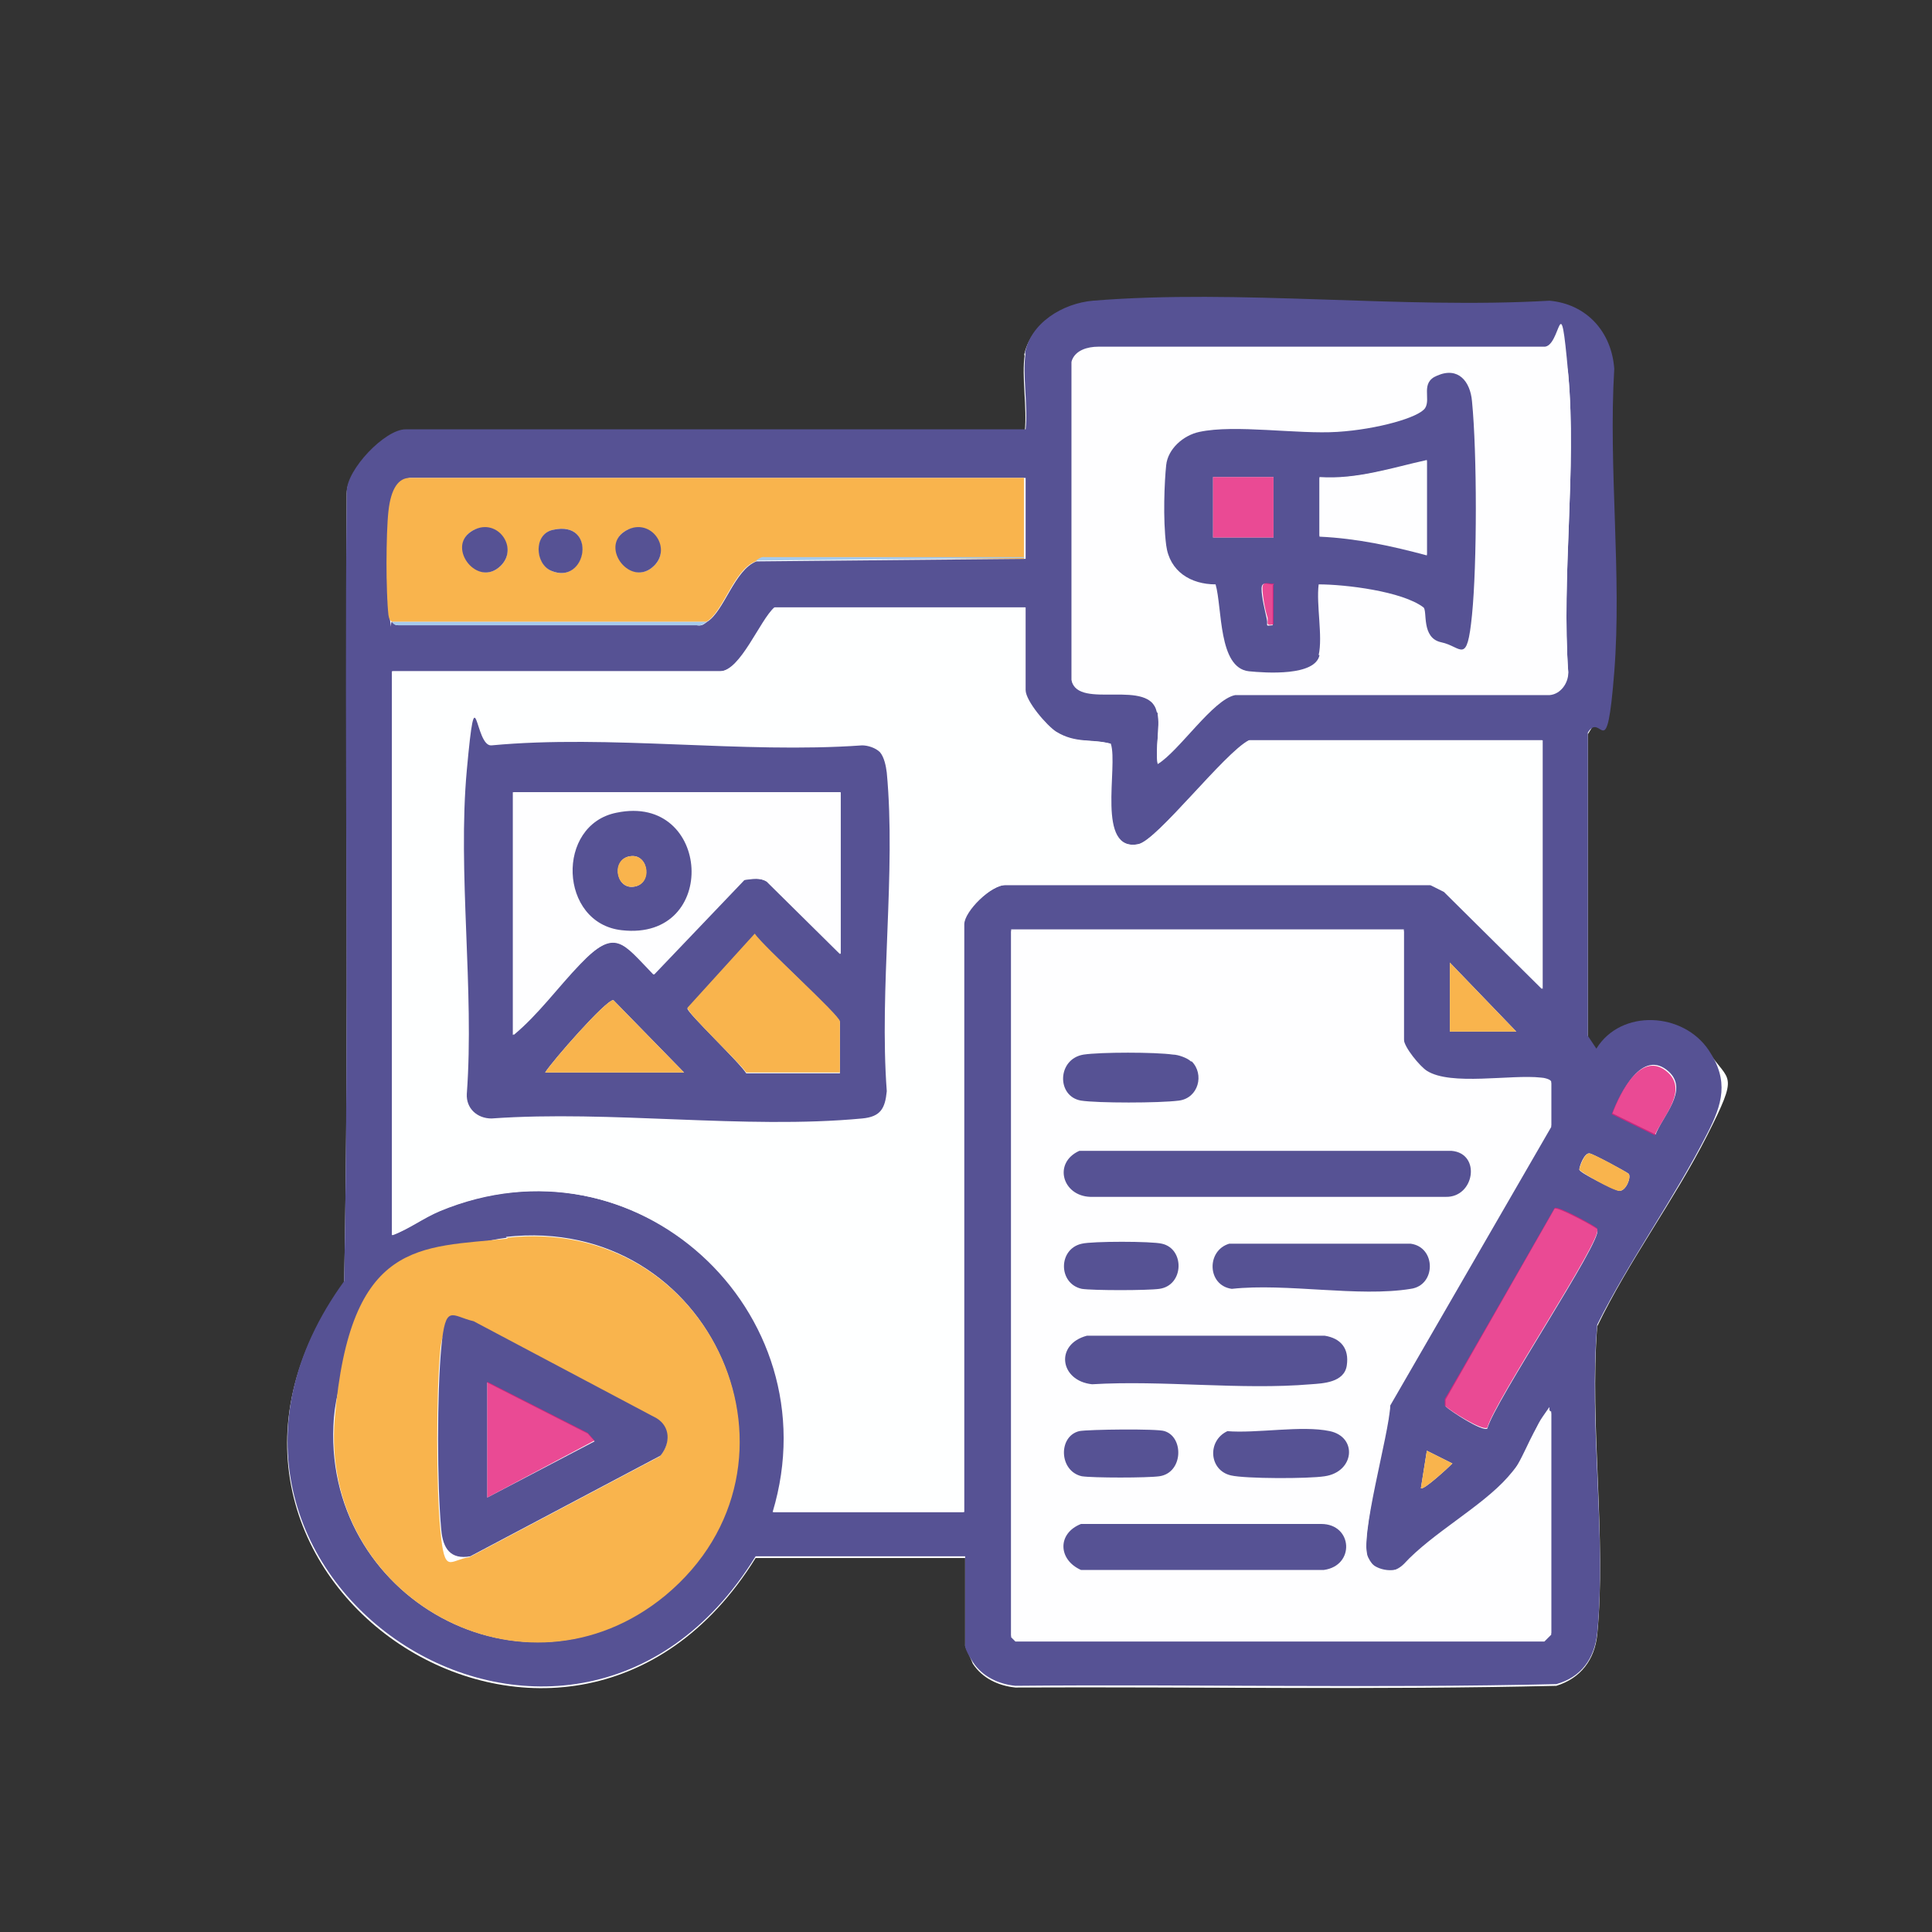 <?xml version="1.0" encoding="UTF-8"?>
<svg id="Calque_1" xmlns="http://www.w3.org/2000/svg" version="1.1" viewBox="0 0 226.8 226.8">
  <rect x="0" y="0" width="226.8" height="226.8" fill="#333333" stroke="none"/>
  <!-- Generator: Adobe Illustrator 29.2.1, SVG Export Plug-In . SVG Version: 2.1.0 Build 116)  -->
  <defs>
    <style>
      .st0 {
        fill: #f9b44d;
      }

      .st1 {
        fill: #e41d7a;
        opacity: .8;
      }

      .st2 {
        fill: #a6caec;
      }

      .st3 {
        fill: #fefeff;
      }

      .st4 {
        fill: #565294;
      }

      .st5 {
        fill: #feffff;
      }
    </style>
  </defs>
  <path class="st5" d="M120.3,41.6c-.4,2.6.3,6.3,0,9H47.6c-2.4,0-6.9,4.7-6.9,7.3-.2,30.9.3,61.8-.3,92.7-24.9,34.2,26.1,68.1,48.3,32.3h24.6v10.3c0,.1.8,1.8.9,2.1,1.1,1.7,3,2.6,5,2.8,21.2-.1,42.4.3,63.5-.2,2.9-.9,4.5-3.1,4.8-6,1.1-11.4-.9-24.6,0-36.2,3.7-7.7,9.1-14.9,12.9-22.4s2.6-6.2.2-9.8c-3-4.5-10.3-4.9-13.2-.2l-1-1.5v-35.6c1.5-2.6,2.8-3.8,3-7.1.9-11.5-.7-24.1,0-35.6-.4-4.3-3.3-7.5-7.6-8-17.4,1-36.4-1.4-53.6,0-3.5.3-7.3,2.6-8,6.3Z"/>
  <path class="st4" d="M120.3,41.6c.6-3.7,4.5-6,8-6.3,17.2-1.4,36.2,1,53.6,0,4.4.4,7.3,3.7,7.6,8-.7,11.6.9,24.2,0,35.6s-1.5,4.5-3.1,7.1v35.6s1,1.5,1,1.5c2.9-4.7,10.2-4.3,13.2.2,2.4,3.6,1.6,6.3-.2,9.8-3.8,7.5-9.1,14.8-12.9,22.4-1,11.6,1.1,24.8,0,36.2-.3,3-1.9,5.2-4.8,6-21.1.5-42.4,0-63.5.2-2-.2-3.9-1.1-5-2.8s-.9-2-.9-2.1v-10.3h-24.6c-22.1,35.8-73.1,1.9-48.3-32.3.6-30.8,0-61.8.3-92.7,0-2.6,4.5-7.3,6.9-7.3h72.8c.3-2.7-.4-6.4,0-9ZM135.9,83.7c.3,1.6-.3,4.2,0,5.9,2.5-1.5,6.5-7.6,9.1-8.1h36.9c1.3-.1,2.1-1.4,2.2-2.6-.8-11.3,1-23.9,0-35s-.8-3-2.9-3.2h-52.3c-1.2,0-2.7.4-3.1,1.7v37.4c.7,3.5,9.1-.4,10,3.8ZM46,73c.3.3.4.4.8.4h35c.6.1.8-.1,1.2-.4,2-1.2,3.2-6.1,5.8-7.1l31.6-.3v-9.5H48.2c-1.3,0-2.4,2.8-2.5,3.9-.3,2.7-.4,9.5,0,12.2s0,.5.4.8ZM120.3,71.3h-29.3c-1.8,1.5-4,7.5-6.4,7.5h-38.5v66.2c1.9-.7,3.6-2,5.5-2.8,23-9.6,46.4,11.7,39.2,35.3h22.4v-69c0-1.5,3.2-4.7,4.9-4.6h49.9s1.6.8,1.6.8l11.5,11.4v-29.2h-34.4c-2.8,1.4-10.8,11.7-13,12.2-5.1,1-2.4-9.1-3.3-11.8-2.3-.6-4.1,0-6.4-1.4-1.1-.7-3.6-3.6-3.6-4.9v-9.7ZM164.8,109.3h-46.1v82.9s.5.5.5.5h62.1c0,0,.8-.8.8-.8v-26c-.6-.1-.7.2-1,.6-1.5,1.9-2.4,5.2-4.1,7.1-3.1,3.5-8.9,6.5-12.2,10.2-1.1,1-3.6.5-4.2-.8-1.1-2.4,2.5-14.7,2.6-18l18.9-32.7v-5.1c0-.4-.8-.5-1.2-.5-3.5-.4-10.6,1-13.4-.8s-2.7-2.8-2.7-3.7v-12.7ZM178,121.1l-7.8-8.1v8.1h7.8ZM194.3,133.3c.8-2.2,4-5.3,1.6-7.5-3.1-2.8-5.7,2.5-6.6,4.9l5.1,2.5ZM191.2,137.8c-.2-.2-4.3-2.4-4.6-2.4-.6-.1-1.2,1.5-1.2,1.9s4.4,2.5,4.7,2.5c.8,0,1.4-1.6,1.1-2ZM187.5,144.3c-.1-.2-4.7-2.7-5-2.4l-12.8,22.4v.8c.5.5,4.3,3,4.9,2.6.8-3.1,13.6-22.2,12.9-23.3ZM59.5,145.3c-10.3,1.2-19.4,10.8-20.3,21.1-1.7,21.2,22.4,34.5,38.8,20.8,18.4-15.2,5.7-44.7-18.6-42ZM166.8,174.7c.3.3,3.3-2.5,3.7-2.9l-3-1.5-.7,4.4Z"/>
  <path class="st5" d="M120.3,71.3v9.7c0,1.3,2.5,4.2,3.6,4.9,2.3,1.5,4.1.8,6.4,1.4.9,2.7-1.8,12.8,3.3,11.8,2.2-.4,10.1-10.7,13-12.2h34.4v29.2l-11.5-11.4-1.6-.8h-49.9c-1.7,0-4.9,3.1-4.9,4.6v69h-22.4c7.1-23.6-16.3-45-39.2-35.3-1.9.8-3.6,2.1-5.5,2.8v-66.2h38.5c2.4,0,4.7-6,6.4-7.5h29.3ZM103.3,88.3c-.5-.5-1.4-.8-2.1-.8-14,1-29.7-1.3-43.5,0s-2.7.9-2.9,2.9c-1.1,12.1.9,25.8,0,38,0,1.7,1.2,3,2.9,2.9,14-1,29.7,1.3,43.5,0,2.1-.2,2.7-1.2,2.9-3.2-.9-12,1.1-25.5,0-37.4s-.3-1.8-.8-2.4Z"/>
  <path class="st3" d="M164.8,109.3v12.7c0,.9,1.9,3.2,2.7,3.7,2.8,1.8,9.9.4,13.4.8.3,0,1.2.2,1.2.5v5.1l-18.9,32.7c-.2,3.3-3.7,15.7-2.6,18s3.1,1.9,4.2.8c3.3-3.6,9.1-6.7,12.2-10.2s2.7-5.1,4.1-7.1.4-.7,1-.6v26c0,0-.8.8-.8.8h-62.1s-.5-.5-.5-.5v-82.9h46.1ZM139.9,124.6c-.4-.4-1.5-.7-2.1-.8-2.1-.2-8.5-.3-10.5,0-3.1.5-3.3,4.9-.3,5.4,1.9.3,9.6.3,11.5,0s3-3.1,1.5-4.6ZM126.7,135.1c-3.1,1.4-2,5.2,1.3,5.4h41.7c3.4.1,4.2-5,.7-5.4h-43.7ZM127,146c-2.8.6-2.8,4.7,0,5.3s7.7.3,9.1,0c2.9-.5,3-4.7.3-5.3-1.2-.3-8.2-.3-9.4,0ZM144.3,146c-2.8.8-2.6,4.9.3,5.3,6.4-.7,14.9,1,21,0,3-.5,3-4.9,0-5.4h-21.3ZM127.4,156.8c-3.8,1-3.2,5.3.6,5.7,8.3-.5,17.5.7,25.7,0,1.5-.1,3.9-.4,4.2-2.2s-.7-3.1-2.6-3.5h-28.1ZM126.7,168c-2.4.6-2.4,4.7.3,5.3,1.3.3,7.7.3,9.1,0,2.9-.4,2.9-4.7.6-5.3s-9-.2-10,0ZM144,168c-2.3,1.1-2.2,4.6.4,5.2,1.7.4,9.1.4,11,.1,3.5-.5,3.3-4.7.6-5.3s-8.6.3-12.1,0ZM127,178.9c-2.9,1-2.8,4.2,0,5.3h28.5c3.7-.4,3.3-5.4-.3-5.4h-28.1Z"/>
  <path class="st3" d="M135.9,83.7c-.9-4.2-9.3-.3-10.1-3.8v-37.4c.5-1.3,1.9-1.7,3.1-1.7h52.3c2.1.2,2.7,1.2,2.9,3.2,1,11.1-.8,23.7,0,35,0,1.2-.9,2.5-2.2,2.6h-36.9c-2.6.5-6.6,6.6-9.1,8.1-.3-1.7.3-4.3,0-5.9ZM154.9,76.9c.5-2.2-.3-5.9,0-8.3,3.1,0,9.8.8,12.3,2.7s-.4,3.6,2.1,4.1,3.4-1.1,3.6-3.2c.6-6.1.6-19.1,0-25.1s-1.5-4.1-4.1-3c-2,.8-1,3.2-1.4,3.8-.6,1-8.7,2.7-10.3,2.8-4.7.3-12-.8-16.2,0-1.9.4-3.6,2-3.9,3.9s-.3,7.4,0,9.4c.4,3.1,2.8,4.6,5.8,4.6.8,2.8.3,9.8,3.9,10.2,2,.2,7.8.6,8.3-1.9Z"/>
  <path class="st0" d="M59.5,145.3c24.2-2.7,37,26.7,18.6,42-16.5,13.6-40.6.3-38.8-20.8s10-20,20.3-21.1ZM77.5,170.9c1.2-1.4,1.1-3.2-.5-4.3l-21.5-11.4c-2.6-.6-3.5.6-3.8,3.1-.5,5.3-.5,16.1,0,21.4s1.1,3.4,3.4,3.1l22.3-11.8Z"/>
  <path class="st0" d="M46,73c-.3-.3-.3-.3-.4-.8-.3-2.7-.3-9.5,0-12.2s1.2-3.9,2.5-3.9h72.1v9.5h-30.4c-.5-.2-.9.2-1.1.3-2.6,1-3.8,6-5.8,7.1h-37ZM58.8,66.4c2.2-2.2-.8-5.7-3.5-4s.8,6.7,3.5,4ZM64.9,62.2c-2.2.5-2.1,3.9-.2,4.8,4.1,1.8,5.5-6,.2-4.8ZM76.8,66.4c2.2-2.2-.8-5.7-3.5-4s.8,6.7,3.5,4Z"/>
  <path class="st1" d="M187.5,144.3c.7,1.1-12.1,20.2-12.9,23.3-.6.4-4.4-2-5-2.6v-.8c.1,0,12.9-22.4,12.9-22.4.4-.3,4.9,2.2,5,2.4Z"/>
  <path class="st1" d="M194.3,133.3l-5.1-2.5c.9-2.4,3.5-7.7,6.6-4.9,2.4,2.2-.7,5.3-1.6,7.5Z"/>
  <polygon class="st0" points="178 121.1 170.2 121.1 170.2 113 178 121.1"/>
  <path class="st0" d="M191.2,137.8c.3.4-.3,2-1.1,2s-4.7-2.3-4.7-2.5.6-2,1.2-1.9,4.4,2.2,4.6,2.4Z"/>
  <path class="st2" d="M83,73c-.4.2-.6.5-1.2.4h-35c-.4,0-.6-.1-.8-.4h37Z"/>
  <path class="st2" d="M120.3,65.5l-31.6.3c.3-.1.6-.5,1.1-.4h30.4Z"/>
  <path class="st0" d="M166.8,174.7l.7-4.4,3,1.5c-.4.4-3.4,3.2-3.7,2.9Z"/>
  <path class="st4" d="M103.3,88.3c.5.6.7,1.6.8,2.4,1.1,11.8-.9,25.3,0,37.4-.2,2-.7,3-2.9,3.2-13.8,1.3-29.5-1-43.5,0-1.7,0-3-1.2-2.9-2.9.9-12.2-1.1-26,0-38s.9-2.7,2.9-2.9c13.8-1.3,29.5,1,43.5,0,.7,0,1.6.3,2.1.8ZM98.6,93h-38.3v28.5c2.9-2.4,5.2-5.6,7.8-8.3,4.2-4.4,4.9-2.6,8.7,1.2l10.6-11.1c.9-.1,1.9-.3,2.7.2l8.6,8.5v-19ZM98.6,125.9v-5.9c0-.7-9-8.9-10-10.3l-7.9,8.7c0,.5,6.2,6.4,6.9,7.6h11ZM80.3,125.9l-8.3-8.5c-.9,0-7.2,7.2-8,8.5h16.3Z"/>
  <path class="st4" d="M126.7,135.1h43.7c3.5.3,2.7,5.5-.7,5.4h-41.7c-3.3-.1-4.4-4-1.3-5.4Z"/>
  <path class="st4" d="M127.4,156.8h28.1c1.9.3,2.9,1.5,2.6,3.5s-2.8,2.1-4.2,2.2c-8.2.7-17.4-.5-25.7,0-3.8-.4-4.4-4.7-.6-5.7Z"/>
  <path class="st4" d="M127,178.9h28.1c3.7,0,4,4.9.3,5.4h-28.5c-2.7-1.2-2.8-4.3,0-5.4Z"/>
  <path class="st4" d="M144.3,146h21.3c3,.4,3,4.9,0,5.3-6.1,1-14.6-.7-21,0-2.9-.4-3-4.5-.3-5.3Z"/>
  <path class="st4" d="M139.9,124.6c1.5,1.5.8,4.3-1.5,4.6s-9.6.3-11.5,0c-2.9-.5-2.8-4.9.3-5.4,2-.3,8.4-.3,10.5,0,.6,0,1.7.4,2.1.8Z"/>
  <path class="st4" d="M144,168c3.5.3,8.8-.7,12.1,0s2.9,4.8-.6,5.3c-1.9.3-9.3.3-11-.1-2.6-.6-2.8-4.1-.4-5.2Z"/>
  <path class="st4" d="M126.7,168c1-.2,9.2-.3,10,0,2.3.7,2.2,4.9-.6,5.3-1.4.2-7.8.2-9.1,0-2.7-.6-2.8-4.7-.3-5.3Z"/>
  <path class="st4" d="M127,146c1.2-.3,8.2-.3,9.4,0,2.7.6,2.6,4.9-.3,5.3-1.4.2-7.8.2-9.1,0-2.8-.6-2.8-4.7,0-5.3Z"/>
  <path class="st4" d="M154.9,76.9c-.5,2.5-6.3,2.1-8.3,1.9-3.6-.4-3.1-7.4-3.9-10.2-2.9,0-5.4-1.5-5.8-4.6s-.2-7.5,0-9.4,2-3.5,3.9-3.9c4.2-.9,11.5.3,16.2,0s9.6-1.7,10.3-2.8-.6-3,1.4-3.8c2.5-1.1,3.9.7,4.1,3,.6,6.1.6,19.1,0,25.1s-1.2,3.7-3.6,3.2-1.6-3.7-2.1-4.1c-2.5-1.9-9.2-2.7-12.3-2.7-.3,2.4.5,6.1,0,8.3ZM167.5,54c-4.1.9-8.2,2.3-12.6,2v6.9c4.3.2,8.4,1.1,12.6,2.2v-11.2ZM149.5,56h-7.1v7.1h7.1v-7.1ZM149.5,68.6c-.5.1-1.4-.5-1.4.5s.4,2.6.6,3.5-.3.9.7.8v-4.7Z"/>
  <path class="st4" d="M77.5,170.9l-22.3,11.8c-2.3.4-3.2-.9-3.4-3.1-.5-5.3-.5-16.1,0-21.4s1.2-3.7,3.8-3.1l21.5,11.4c1.6,1,1.6,2.9.5,4.3ZM57.2,162.2v13.6l12.6-6.6-.8-.9-11.8-6Z"/>
  <path class="st4" d="M64.9,62.2c5.3-1.2,4,6.6-.2,4.8-1.9-.8-2.1-4.3.2-4.8Z"/>
  <path class="st4" d="M76.8,66.4c-2.7,2.7-6.4-2.1-3.5-4s5.7,1.8,3.5,4Z"/>
  <path class="st4" d="M58.8,66.4c-2.7,2.7-6.4-2.1-3.5-4s5.7,1.8,3.5,4Z"/>
  <path class="st3" d="M98.6,93v19l-8.6-8.5c-.8-.5-1.8-.4-2.7-.2l-10.6,11.1c-3.7-3.8-4.4-5.5-8.7-1.2-2.6,2.7-4.9,5.9-7.8,8.3v-28.5h38.3ZM72.4,95.4c-7.2,1.5-6.8,13,.6,13.8,11.5,1.3,10.5-16.1-.6-13.8Z"/>
  <path class="st0" d="M98.6,125.9h-11c-.7-1.1-7-7-6.9-7.6l7.9-8.7c1,1.5,10,9.6,10,10.3v5.9Z"/>
  <path class="st0" d="M80.3,125.9h-16.3c.8-1.3,7.1-8.5,8-8.5l8.3,8.5Z"/>
  <path class="st3" d="M167.5,54v11.2c-4.1-1.1-8.2-2-12.6-2.2v-6.9c4.3.2,8.4-1.1,12.6-2Z"/>
  <rect class="st1" x="142.4" y="56" width="7.1" height="7.1"/>
  <path class="st1" d="M149.5,68.6v4.7c-1,.2-.6-.2-.7-.8-.3-.9-.6-2.6-.6-3.5s.9-.4,1.4-.5Z"/>
  <polygon class="st1" points="57.2 162.2 69 168.2 69.8 169.1 57.2 175.8 57.2 162.2"/>
  <path class="st4" d="M72.4,95.4c11.1-2.3,12.1,15.1.6,13.8-7.4-.8-7.8-12.4-.6-13.8ZM74.1,100.5c-2.3.2-1.9,3.8.2,3.6,2.3-.2,1.9-3.8-.2-3.6Z"/>
  <path class="st0" d="M74.1,100.5c2.1-.2,2.6,3.4.2,3.6-2.1.2-2.6-3.4-.2-3.6Z"/>
</svg>